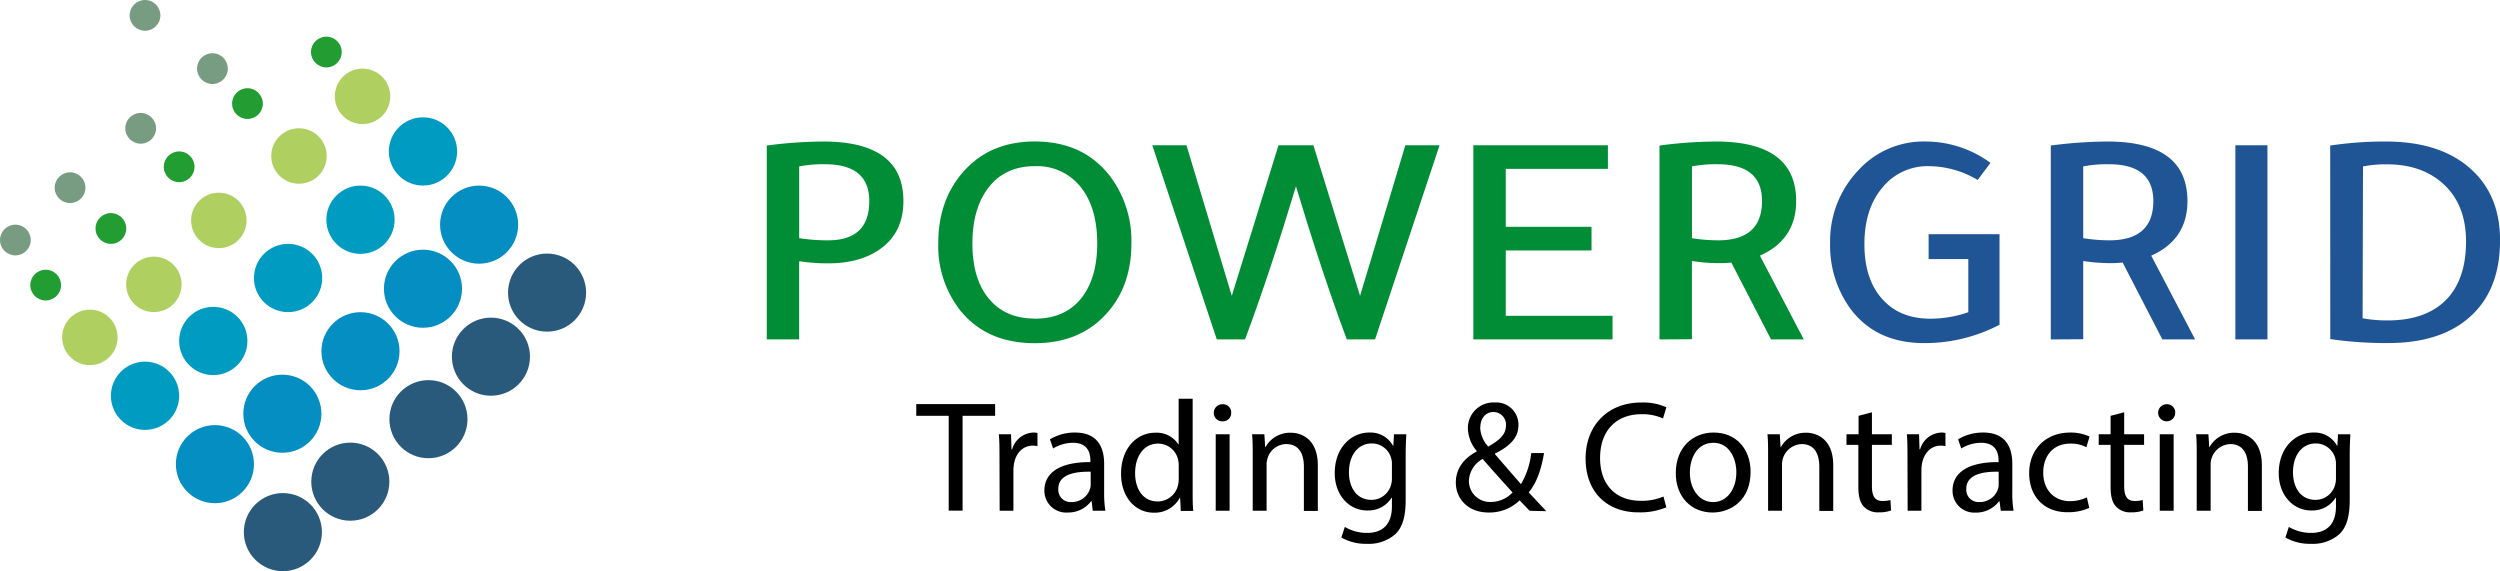 <svg id="Layer_1" data-name="Layer 1" xmlns="http://www.w3.org/2000/svg" viewBox="0 0 585.25 133.71"><defs><style>.cls-1{fill:#008d36;}.cls-2{fill:#205595;}.cls-3{fill:#2a5a7b;}.cls-4{fill:#048ec1;}.cls-5{fill:#009bc0;}.cls-6{fill:#afcf61;}.cls-7{fill:#229d32;}.cls-8{fill:#789c81;}</style></defs><path class="cls-1" d="M204.41,139.12V93.73a103.48,103.48,0,0,1,13.22-.94q18.76,0,18.77,13.94,0,7.55-5.72,11.42-4.65,3.16-11.91,3.16a45.25,45.25,0,0,1-6.78-.5v18.31ZM212,98.61v16.81a44,44,0,0,0,6.78.5q9.63,0,9.63-9.19,0-8.62-10.37-8.62A29.62,29.62,0,0,0,212,98.61Z" transform="translate(-24.91 -59.66)"/><path class="cls-1" d="M267.16,140q-11.51,0-17.71-8a24.36,24.36,0,0,1-4.89-15.37q0-10.62,6.44-17.38,6.12-6.47,16.16-6.47,11.43,0,17.71,8.26a25.11,25.11,0,0,1,4.9,15.59q0,10.56-6.45,17.1Q277.2,140,267.16,140Zm0-5.74q7.59,0,11.43-5.53,3.18-4.61,3.18-12.07,0-8.69-4.16-13.57a13,13,0,0,0-10.45-4.53q-7.5,0-11.42,5.82-3.19,4.74-3.19,12.28,0,8.63,4.17,13.29Q260.54,134.24,267.16,134.24Z" transform="translate(-24.91 -59.66)"/><path class="cls-1" d="M324.21,93.66h8.16l10.93,35.26,10.61-35.26h8l-15.1,45.46H340.2q-5.79-15.51-11.91-35.84-6.12,20.32-11.92,35.84h-6.61l-15.1-45.46h8l10.61,35.26Z" transform="translate(-24.91 -59.66)"/><path class="cls-1" d="M369.82,93.66h31.5v5.53H377.41v13.57h20.08v5.53H377.41v15.3h25v5.53H369.82Z" transform="translate(-24.91 -59.66)"/><path class="cls-1" d="M413.4,139.12V93.73a103.61,103.61,0,0,1,13.22-.94q18.76,0,18.77,13.94,0,9-8.49,12.78l10.28,19.61h-7.67l-9.3-18a26.29,26.29,0,0,1-3.1.14,40.85,40.85,0,0,1-6.12-.5v18.31ZM421,98.61v16.81a39.57,39.57,0,0,0,6.12.5q10.27,0,10.28-9.19,0-8.62-10.36-8.62A29.48,29.48,0,0,0,421,98.61Z" transform="translate(-24.91 -59.66)"/><path class="cls-2" d="M493,135.68a37.69,37.69,0,0,1-17.55,4.3Q464,140,458,131.8a25.14,25.14,0,0,1-4.66-15.3,24,24,0,0,1,6.45-16.81,20.68,20.68,0,0,1,16-6.9,25.68,25.68,0,0,1,15.09,5l-3,4a22.48,22.48,0,0,0-11.43-3.23,13.58,13.58,0,0,0-11,5.17c-2.72,3.31-4.08,7.66-4.08,13.08q0,8.68,4.65,13.35,4,4.1,10.78,4.1a26.7,26.7,0,0,0,8.89-1.51V120.3H476.4v-5.81H493Z" transform="translate(-24.91 -59.66)"/><path class="cls-2" d="M505,139.12V93.73a103.73,103.73,0,0,1,13.22-.94q18.78,0,18.77,13.94,0,9-8.48,12.78l10.28,19.61h-7.67l-9.3-18a26.48,26.48,0,0,1-3.11.14,41.06,41.06,0,0,1-6.12-.5v18.31Zm7.59-40.51v16.81a39.77,39.77,0,0,0,6.12.5q10.29,0,10.29-9.19,0-8.62-10.37-8.62A29.62,29.62,0,0,0,512.63,98.61Z" transform="translate(-24.91 -59.66)"/><path class="cls-2" d="M555.72,93.66v45.46h-7.51V93.66Z" transform="translate(-24.91 -59.66)"/><path class="cls-2" d="M570.41,93.73a86.42,86.42,0,0,1,13-.94q13.46,0,20.64,7.12,6.12,6,6.12,16,0,12.15-7.67,18.46-6.76,5.61-18.6,5.6a90,90,0,0,1-13.47-.93ZM578,134.17a31.69,31.69,0,0,0,5.88.5q9.21,0,14-5.17,4.32-4.74,4.33-13.29,0-9.19-6-14.08-4.9-4-12.49-4a27.05,27.05,0,0,0-5.63.5Z" transform="translate(-24.91 -59.66)"/><path d="M247,157h-7.59v-2.74h18.46V157h-7.62v22.2H247Z" transform="translate(-24.91 -59.66)"/><path d="M258.89,166.91c0-2.11,0-3.92-.15-5.59h2.85l.11,3.52h.15a5.38,5.38,0,0,1,5-3.92,3.34,3.34,0,0,1,.93.11v3.07a4.63,4.63,0,0,0-1.11-.11c-2.3,0-3.93,1.74-4.37,4.18a9.53,9.53,0,0,0-.15,1.52v9.54h-3.22Z" transform="translate(-24.91 -59.66)"/><path d="M280.72,179.23l-.26-2.25h-.11a6.68,6.68,0,0,1-5.47,2.66,5.1,5.1,0,0,1-5.48-5.14c0-4.33,3.85-6.7,10.77-6.66v-.37c0-1.48-.41-4.15-4.07-4.15a8.92,8.92,0,0,0-4.66,1.33l-.74-2.14a11.11,11.11,0,0,1,5.88-1.59c5.48,0,6.81,3.73,6.81,7.32v6.7a25.46,25.46,0,0,0,.29,4.29Zm-.48-9.14c-3.55-.07-7.58.56-7.58,4a2.87,2.87,0,0,0,3.07,3.1,4.46,4.46,0,0,0,4.33-3,3.5,3.5,0,0,0,.18-1Z" transform="translate(-24.91 -59.66)"/><path d="M304.11,153v21.65c0,1.59,0,3.4.15,4.62h-2.93l-.15-3.11h-.07a6.63,6.63,0,0,1-6.11,3.52c-4.32,0-7.65-3.66-7.65-9.1,0-6,3.66-9.62,8-9.62a6,6,0,0,1,5.41,2.73h.07V153Zm-3.26,15.65a5.87,5.87,0,0,0-.15-1.37,4.78,4.78,0,0,0-4.7-3.77c-3.36,0-5.36,3-5.36,6.92,0,3.63,1.77,6.62,5.29,6.62a4.89,4.89,0,0,0,4.77-3.88,5.76,5.76,0,0,0,.15-1.41Z" transform="translate(-24.91 -59.66)"/><path d="M313.13,156.29a1.92,1.92,0,0,1-2.07,2,1.94,1.94,0,0,1-2-2,2,2,0,0,1,2-2A1.92,1.92,0,0,1,313.13,156.29Zm-3.62,22.94V161.32h3.25v17.91Z" transform="translate(-24.91 -59.66)"/><path d="M318.17,166.17c0-1.85,0-3.37-.15-4.85h2.88l.19,3h.07a6.59,6.59,0,0,1,5.92-3.36c2.48,0,6.33,1.48,6.33,7.62v10.69h-3.26V168.91c0-2.89-1.07-5.29-4.14-5.29a4.62,4.62,0,0,0-4.37,3.33,4.86,4.86,0,0,0-.22,1.51v10.77h-3.25Z" transform="translate(-24.91 -59.66)"/><path d="M354.13,161.32c-.07,1.3-.15,2.74-.15,4.92v10.4c0,4.11-.81,6.63-2.55,8.18a9.49,9.49,0,0,1-6.51,2.15,11.57,11.57,0,0,1-6-1.48l.81-2.48a10.14,10.14,0,0,0,5.26,1.4c3.33,0,5.77-1.74,5.77-6.25v-2h-.07a6.4,6.4,0,0,1-5.7,3c-4.44,0-7.62-3.78-7.62-8.73,0-6.07,3.95-9.51,8.06-9.51a6,6,0,0,1,5.59,3.1h.07l.15-2.7Zm-3.37,7.07a4.59,4.59,0,0,0-.18-1.48,4.68,4.68,0,0,0-4.55-3.44c-3.11,0-5.33,2.63-5.33,6.77,0,3.52,1.78,6.44,5.29,6.44a4.75,4.75,0,0,0,4.51-3.33,5.52,5.52,0,0,0,.26-1.74Z" transform="translate(-24.91 -59.66)"/><path d="M383,179.23c-.7-.7-1.37-1.4-2.33-2.44a10.2,10.2,0,0,1-7.29,2.85c-4.84,0-7.66-3.26-7.66-7,0-3.41,2-5.74,4.89-7.29v-.11a8.56,8.56,0,0,1-2.07-5.22,6,6,0,0,1,6.32-6.14,5.19,5.19,0,0,1,5.52,5.29c0,2.62-1.52,4.7-5.48,6.66V166c2.11,2.44,4.48,5.18,6.07,7a18.16,18.16,0,0,0,2.4-7.28h3c-.66,3.92-1.74,7-3.59,9.21,1.34,1.41,2.63,2.81,4.11,4.4ZM379,174.94c-1.48-1.63-4.25-4.66-7-7.84a6.13,6.13,0,0,0-3.22,5.07,4.92,4.92,0,0,0,5.11,5A7,7,0,0,0,379,174.94Zm-7.58-15.21a7,7,0,0,0,1.88,4.48c2.52-1.44,4.15-2.78,4.15-4.88a2.94,2.94,0,0,0-2.89-3.22C372.52,156.11,371.45,157.81,371.45,159.73Z" transform="translate(-24.91 -59.66)"/><path d="M415,178.42a16,16,0,0,1-6.58,1.18c-7,0-12.32-4.44-12.32-12.62,0-7.8,5.29-13.09,13-13.09A13.27,13.27,0,0,1,415,155l-.78,2.62a11.76,11.76,0,0,0-5-1c-5.84,0-9.73,3.73-9.73,10.28,0,6.11,3.52,10,9.58,10a13.06,13.06,0,0,0,5.26-1Z" transform="translate(-24.91 -59.66)"/><path d="M434.72,170.13c0,6.62-4.59,9.51-8.92,9.51-4.85,0-8.59-3.55-8.59-9.21,0-6,3.93-9.51,8.88-9.51C431.24,160.92,434.72,164.65,434.72,170.13Zm-14.21.18c0,3.93,2.25,6.89,5.44,6.89s5.44-2.93,5.44-7c0-3-1.52-6.88-5.37-6.88S420.51,166.91,420.51,170.31Z" transform="translate(-24.91 -59.66)"/><path d="M438.82,166.17c0-1.85,0-3.37-.15-4.85h2.89l.18,3h.08a6.59,6.59,0,0,1,5.92-3.36c2.48,0,6.33,1.48,6.33,7.62v10.69h-3.26V168.91c0-2.89-1.07-5.29-4.14-5.29a4.77,4.77,0,0,0-4.59,4.84v10.77h-3.26Z" transform="translate(-24.91 -59.66)"/><path d="M463.13,156.18v5.14h4.66v2.48h-4.66v9.66c0,2.22.63,3.48,2.44,3.48a7.36,7.36,0,0,0,1.89-.22l.15,2.44a8,8,0,0,1-2.89.44,4.48,4.48,0,0,1-3.51-1.37c-.93-1-1.26-2.55-1.26-4.66V163.8h-2.78v-2.48H460V157Z" transform="translate(-24.91 -59.66)"/><path d="M471.45,166.91c0-2.11,0-3.92-.14-5.59h2.85l.11,3.52h.14a5.38,5.38,0,0,1,5-3.92,3.34,3.34,0,0,1,.93.11v3.07a4.58,4.58,0,0,0-1.11-.11c-2.3,0-3.92,1.74-4.37,4.18a9.53,9.53,0,0,0-.15,1.52v9.54h-3.22Z" transform="translate(-24.91 -59.66)"/><path d="M493.29,179.23,493,177h-.11a6.7,6.7,0,0,1-5.48,2.66A5.1,5.1,0,0,1,482,174.5c0-4.33,3.85-6.7,10.77-6.66v-.37c0-1.48-.41-4.15-4.07-4.15a8.94,8.94,0,0,0-4.66,1.33l-.74-2.14a11.11,11.11,0,0,1,5.88-1.59c5.48,0,6.81,3.73,6.81,7.32v6.7a24.39,24.39,0,0,0,.3,4.29Zm-.49-9.14c-3.55-.07-7.58.56-7.58,4a2.87,2.87,0,0,0,3.07,3.1,4.46,4.46,0,0,0,4.33-3,3.5,3.5,0,0,0,.18-1Z" transform="translate(-24.91 -59.66)"/><path d="M514,178.57a12.09,12.09,0,0,1-5.15,1c-5.4,0-8.91-3.66-8.91-9.14s3.77-9.51,9.62-9.51a10.78,10.78,0,0,1,4.51.93l-.74,2.51a7.57,7.57,0,0,0-3.77-.85c-4.11,0-6.33,3-6.33,6.77,0,4.15,2.66,6.7,6.22,6.7a9.15,9.15,0,0,0,4-.89Z" transform="translate(-24.91 -59.66)"/><path d="M522.18,156.18v5.14h4.66v2.48h-4.66v9.66c0,2.22.63,3.48,2.44,3.48a7.3,7.3,0,0,0,1.89-.22l.15,2.44a8,8,0,0,1-2.89.44,4.49,4.49,0,0,1-3.51-1.37c-.93-1-1.26-2.55-1.26-4.66V163.8h-2.78v-2.48H519V157Z" transform="translate(-24.91 -59.66)"/><path d="M534.13,156.29a2,2,0,0,1-4,0,2,2,0,0,1,2-2A1.92,1.92,0,0,1,534.13,156.29Zm-3.62,22.94V161.32h3.25v17.91Z" transform="translate(-24.91 -59.66)"/><path d="M539.16,166.17c0-1.85,0-3.37-.14-4.85h2.88l.19,3h.07a6.59,6.59,0,0,1,5.92-3.36c2.48,0,6.33,1.48,6.33,7.62v10.69h-3.26V168.91c0-2.89-1.07-5.29-4.14-5.29a4.77,4.77,0,0,0-4.59,4.84v10.77h-3.26Z" transform="translate(-24.91 -59.66)"/><path d="M575.13,161.32c-.07,1.3-.15,2.74-.15,4.92v10.4c0,4.11-.81,6.63-2.55,8.18a9.49,9.49,0,0,1-6.51,2.15,11.57,11.57,0,0,1-6-1.48l.81-2.48a10.14,10.14,0,0,0,5.26,1.4c3.33,0,5.77-1.74,5.77-6.25v-2h-.08a6.37,6.37,0,0,1-5.69,3c-4.44,0-7.63-3.78-7.63-8.73,0-6.07,4-9.51,8.07-9.51a6,6,0,0,1,5.59,3.1h.07l.15-2.7Zm-3.37,7.07a4.88,4.88,0,0,0-.18-1.48,4.7,4.7,0,0,0-4.56-3.44c-3.1,0-5.32,2.63-5.32,6.77,0,3.52,1.77,6.44,5.29,6.44a4.75,4.75,0,0,0,4.51-3.33,5.52,5.52,0,0,0,.26-1.74Z" transform="translate(-24.91 -59.66)"/><circle class="cls-3" cx="66.22" cy="124.57" r="9.14"/><circle class="cls-3" cx="82.01" cy="112.76" r="9.14"/><circle class="cls-3" cx="100.3" cy="98.13" r="9.14"/><circle class="cls-3" cx="114.93" cy="83.5" r="9.14"/><circle class="cls-3" cx="128.07" cy="68.5" r="9.14"/><circle class="cls-4" cx="50.31" cy="108.66" r="9.14"/><circle class="cls-4" cx="66.1" cy="96.85" r="9.14"/><circle class="cls-4" cx="84.39" cy="82.22" r="9.14"/><circle class="cls-4" cx="99.02" cy="67.59" r="9.14"/><circle class="cls-4" cx="112.16" cy="52.59" r="9.14"/><circle class="cls-5" cx="33.95" cy="92.65" r="7.99"/><circle class="cls-5" cx="49.93" cy="79.82" r="7.99"/><circle class="cls-5" cx="67.44" cy="65.08" r="7.99"/><circle class="cls-5" cx="84.39" cy="51.44" r="7.99"/><circle class="cls-5" cx="99.02" cy="35.45" r="7.99"/><circle class="cls-6" cx="21.04" cy="78.98" r="6.49"/><circle class="cls-7" cx="10.69" cy="66.74" r="3.6"/><circle class="cls-7" cx="25.96" cy="53.49" r="3.6"/><circle class="cls-7" cx="41.94" cy="39.05" r="3.6"/><circle class="cls-7" cx="57.93" cy="24.25" r="3.6"/><circle class="cls-7" cx="76.4" cy="12.18" r="3.6"/><circle class="cls-8" cx="49.73" cy="16.06" r="3.6"/><circle class="cls-8" cx="32.93" cy="30.04" r="3.6"/><circle class="cls-8" cx="33.95" cy="3.6" r="3.6"/><circle class="cls-8" cx="16.4" cy="43.94" r="3.6"/><circle class="cls-8" cx="3.6" cy="56.19" r="3.6"/><circle class="cls-6" cx="36.02" cy="66.57" r="6.49"/><circle class="cls-6" cx="51.23" cy="51.6" r="6.49"/><circle class="cls-6" cx="69.99" cy="36.52" r="6.49"/><circle class="cls-6" cx="84.87" cy="22.55" r="6.49"/></svg>